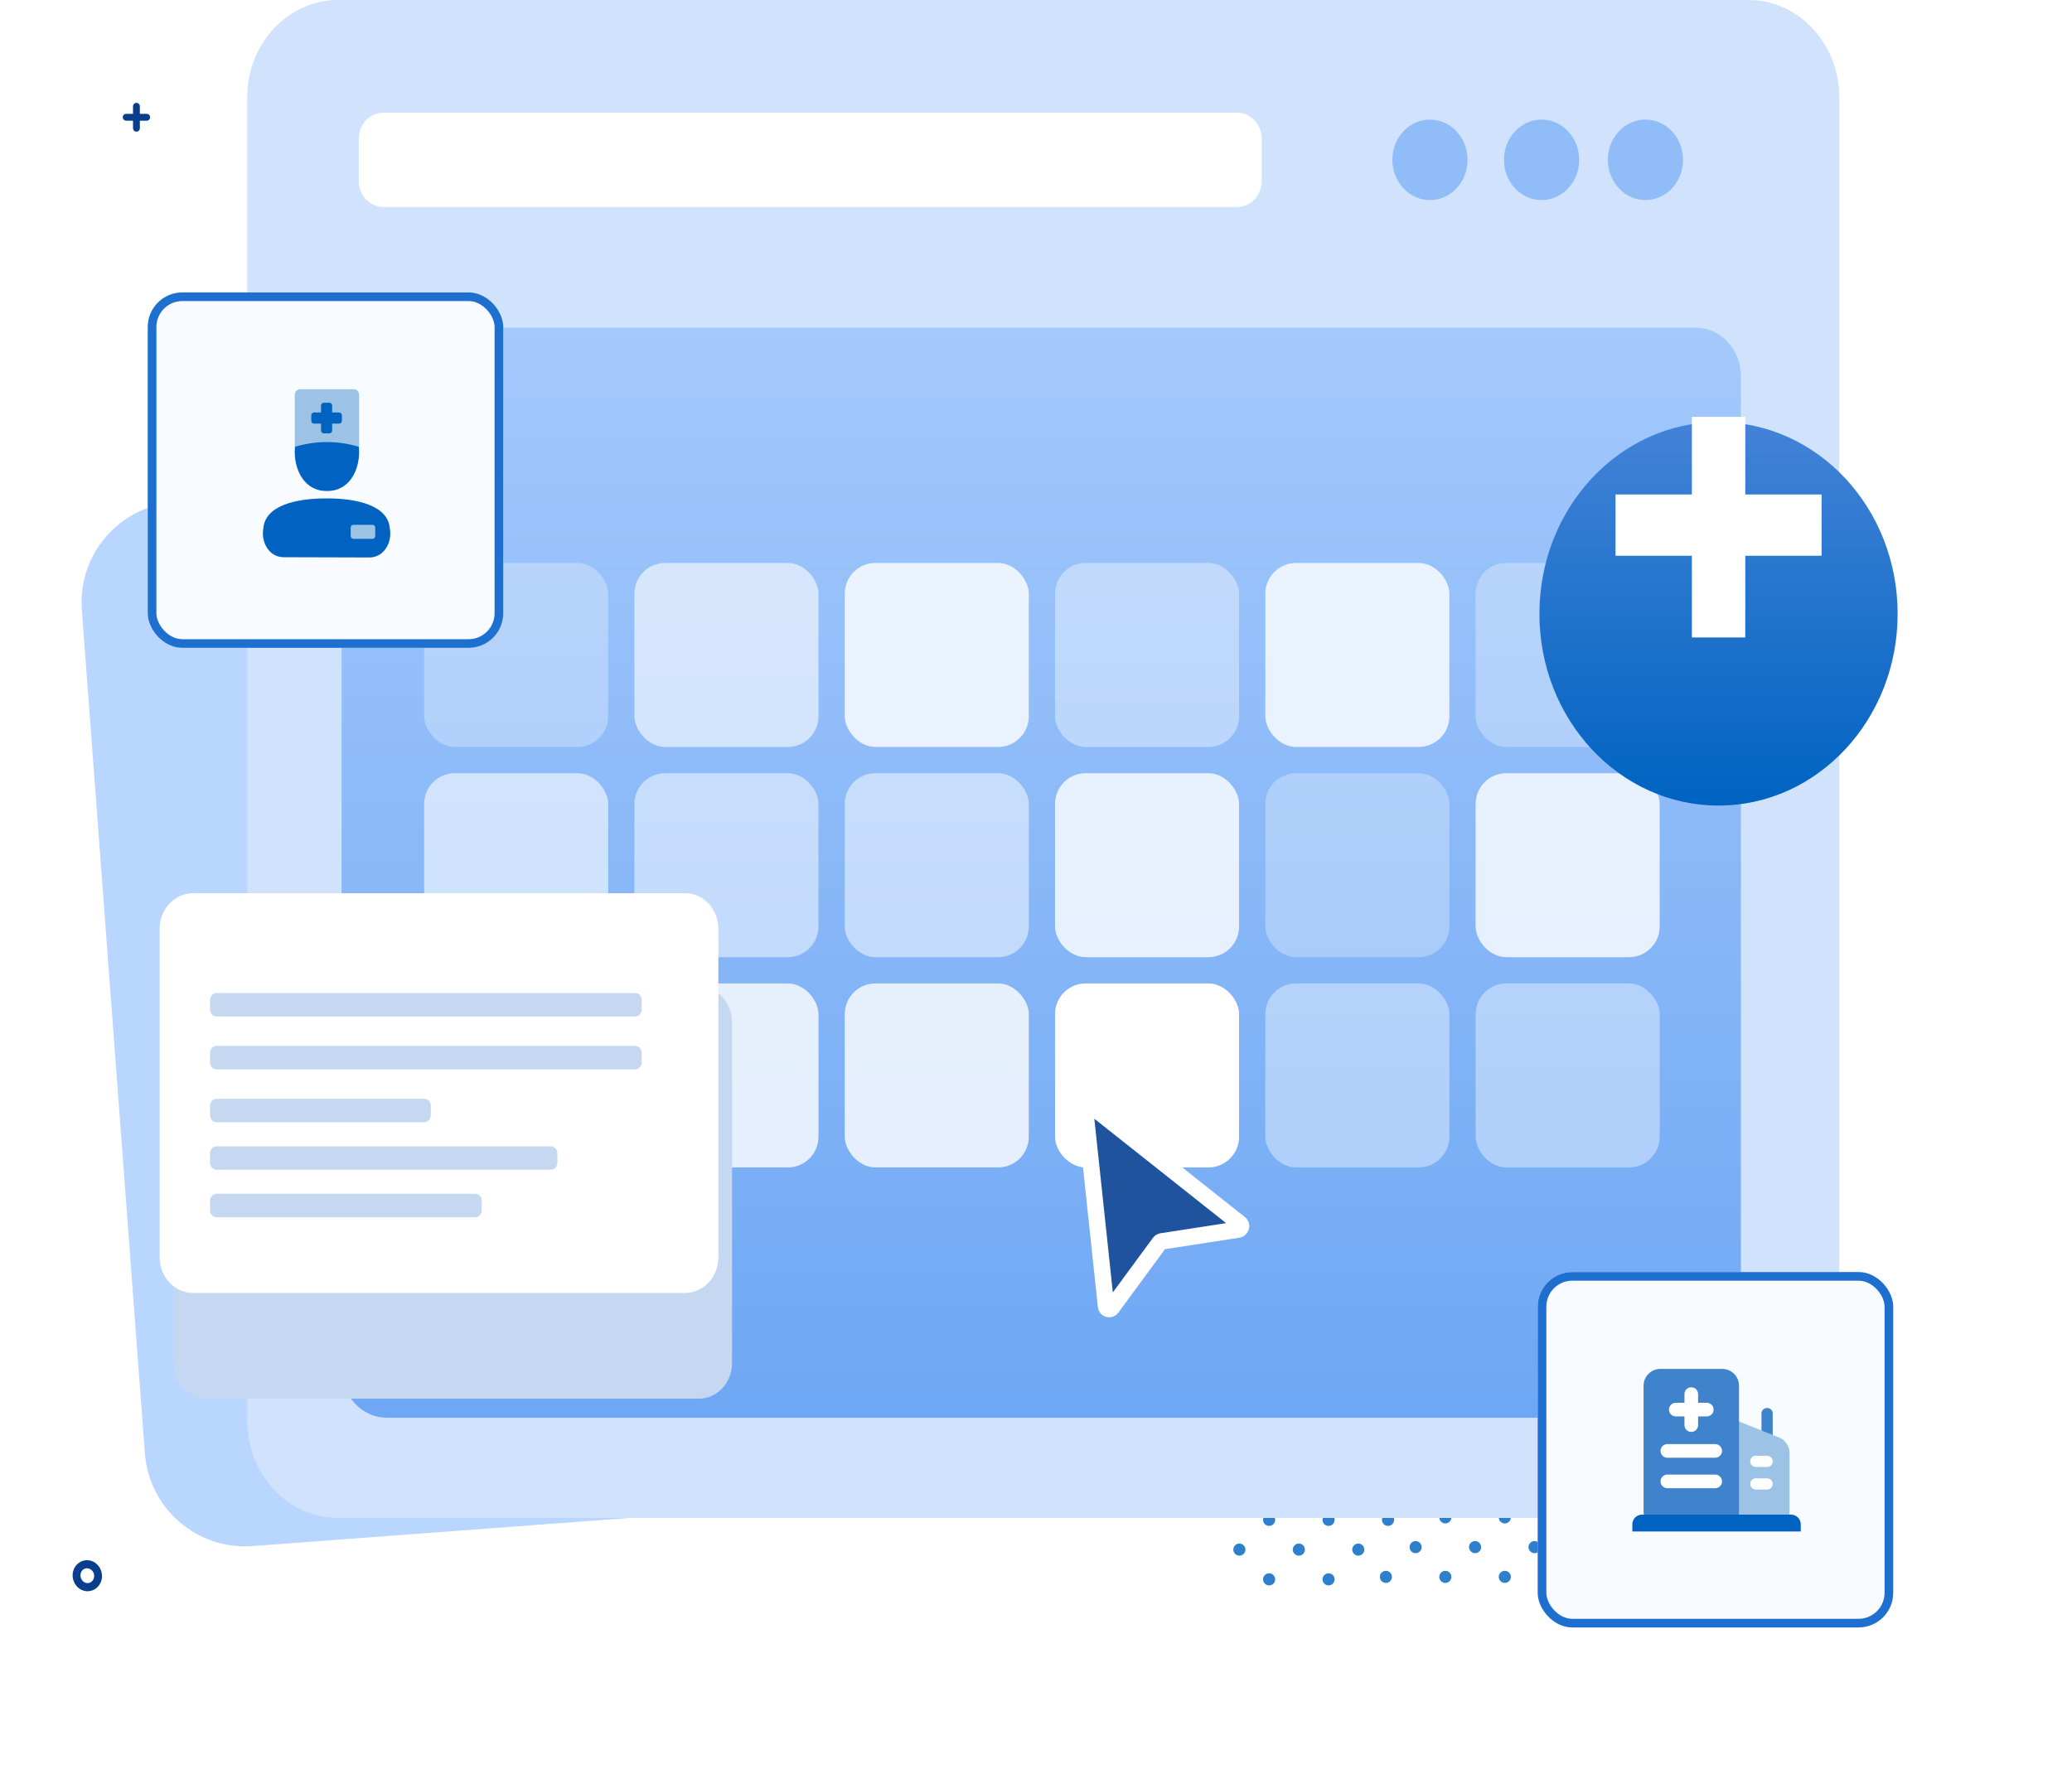<svg width="480" height="410" viewBox="0 0 480 410" fill="none" xmlns="http://www.w3.org/2000/svg">
<path d="M18.959 141.328C18 128.498 27.623 117.32 40.453 116.362L288.91 97.793C301.739 96.834 312.917 106.457 313.876 119.287L328.483 314.729C329.442 327.559 319.818 338.736 306.989 339.695L58.532 358.264C45.702 359.223 34.524 349.6 33.565 336.77L18.959 141.328Z" fill="#B8D6FF"/>
<path d="M354.329 330.113C354.876 329.565 355.764 329.565 356.312 330.113C356.859 330.661 356.859 331.55 356.312 332.098C355.764 332.646 354.876 332.646 354.329 332.098C353.781 331.55 353.781 330.661 354.329 330.113Z" fill="#2E80CD"/>
<path d="M381.875 330.113C382.423 329.565 383.311 329.565 383.858 330.113C384.406 330.661 384.406 331.55 383.858 332.098C383.311 332.646 382.423 332.646 381.875 332.098C381.328 331.55 381.328 330.661 381.875 330.113Z" fill="#2E80CD"/>
<path d="M368.102 330.113C368.649 329.565 369.537 329.565 370.085 330.113C370.633 330.661 370.632 331.55 370.085 332.098C369.537 332.646 368.65 332.646 368.102 332.098C367.554 331.55 367.554 330.661 368.102 330.113Z" fill="#2E80CD"/>
<path d="M361.215 337.006C361.763 336.458 362.651 336.458 363.198 337.006C363.746 337.554 363.746 338.443 363.198 338.991C362.651 339.539 361.763 339.539 361.215 338.991C360.668 338.442 360.668 337.554 361.215 337.006Z" fill="#2E80CD"/>
<path d="M388.762 337.006C389.31 336.458 390.197 336.458 390.745 337.006C391.293 337.554 391.293 338.443 390.745 338.991C390.198 339.539 389.31 339.539 388.762 338.991C388.214 338.442 388.215 337.554 388.762 337.006Z" fill="#2E80CD"/>
<path d="M374.989 337.006C375.536 336.458 376.424 336.458 376.972 337.006C377.519 337.554 377.519 338.443 376.972 338.991C376.424 339.539 375.536 339.539 374.989 338.991C374.441 338.443 374.441 337.554 374.989 337.006Z" fill="#2E80CD"/>
<path d="M347.442 337.006C347.989 336.458 348.877 336.458 349.425 337.006C349.973 337.554 349.972 338.443 349.425 338.991C348.877 339.539 347.99 339.539 347.442 338.991C346.894 338.443 346.894 337.554 347.442 337.006Z" fill="#2E80CD"/>
<path d="M340.725 343.729C341.273 343.181 342.16 343.181 342.708 343.729C343.256 344.277 343.256 345.165 342.708 345.713C342.161 346.261 341.273 346.262 340.725 345.713C340.177 345.165 340.178 344.277 340.725 343.729Z" fill="#2E80CD"/>
<path d="M368.102 343.898C368.65 343.35 369.537 343.351 370.085 343.899C370.633 344.447 370.633 345.335 370.085 345.883C369.538 346.431 368.65 346.431 368.102 345.883C367.554 345.335 367.555 344.446 368.102 343.898Z" fill="#2E80CD"/>
<path d="M381.875 343.899C382.423 343.351 383.311 343.35 383.858 343.899C384.406 344.447 384.406 345.335 383.858 345.883C383.311 346.431 382.423 346.431 381.875 345.883C381.328 345.335 381.328 344.447 381.875 343.899Z" fill="#2E80CD"/>
<path d="M354.329 343.899C354.876 343.351 355.764 343.35 356.312 343.899C356.859 344.447 356.859 345.335 356.312 345.883C355.764 346.431 354.876 346.431 354.329 345.883C353.781 345.335 353.781 344.447 354.329 343.899Z" fill="#2E80CD"/>
<path d="M347.612 350.621C348.159 350.073 349.047 350.073 349.595 350.621C350.142 351.169 350.142 352.058 349.595 352.606C349.047 353.154 348.159 353.154 347.612 352.606C347.064 352.058 347.064 351.169 347.612 350.621Z" fill="#2E80CD"/>
<path d="M333.838 350.621C334.386 350.073 335.274 350.073 335.821 350.621C336.369 351.17 336.369 352.058 335.821 352.606C335.274 353.154 334.386 353.154 333.838 352.606C333.291 352.058 333.291 351.169 333.838 350.621Z" fill="#2E80CD"/>
<path d="M374.989 350.791C375.536 350.243 376.424 350.243 376.972 350.791C377.519 351.339 377.519 352.228 376.972 352.776C376.424 353.324 375.536 353.324 374.989 352.776C374.441 352.228 374.441 351.339 374.989 350.791Z" fill="#2E80CD"/>
<path d="M388.762 350.791C389.309 350.243 390.197 350.243 390.745 350.791C391.293 351.339 391.292 352.228 390.745 352.776C390.197 353.324 389.31 353.324 388.762 352.776C388.214 352.228 388.214 351.339 388.762 350.791Z" fill="#2E80CD"/>
<path d="M361.215 350.791C361.763 350.243 362.651 350.243 363.198 350.791C363.746 351.339 363.746 352.228 363.198 352.776C362.651 353.324 361.763 353.324 361.215 352.776C360.668 352.228 360.668 351.339 361.215 350.791Z" fill="#2E80CD"/>
<path d="M354.498 357.514C355.046 356.966 355.934 356.966 356.481 357.514C357.029 358.062 357.029 358.951 356.481 359.499C355.934 360.047 355.046 360.047 354.498 359.499C353.951 358.951 353.951 358.062 354.498 357.514Z" fill="#2E80CD"/>
<path d="M326.952 357.514C327.499 356.966 328.387 356.966 328.935 357.514C329.482 358.062 329.482 358.951 328.935 359.499C328.387 360.047 327.499 360.047 326.952 359.499C326.404 358.951 326.404 358.062 326.952 357.514Z" fill="#2E80CD"/>
<path d="M340.725 357.514C341.272 356.966 342.16 356.966 342.708 357.514C343.256 358.062 343.255 358.951 342.708 359.499C342.16 360.047 341.273 360.047 340.725 359.499C340.177 358.951 340.177 358.062 340.725 357.514Z" fill="#2E80CD"/>
<path d="M381.875 357.684C382.423 357.136 383.311 357.136 383.858 357.684C384.406 358.232 384.406 359.121 383.858 359.669C383.311 360.217 382.423 360.217 381.875 359.669C381.328 359.12 381.328 358.232 381.875 357.684Z" fill="#2E80CD"/>
<path d="M368.102 357.684C368.649 357.136 369.537 357.136 370.085 357.684C370.633 358.232 370.632 359.121 370.085 359.669C369.537 360.217 368.65 360.217 368.102 359.669C367.554 359.121 367.554 358.232 368.102 357.684Z" fill="#2E80CD"/>
<path d="M361.385 364.407C361.933 363.859 362.82 363.859 363.368 364.407C363.916 364.955 363.916 365.843 363.368 366.391C362.821 366.939 361.933 366.94 361.385 366.391C360.837 365.843 360.838 364.955 361.385 364.407Z" fill="#2E80CD"/>
<path d="M333.838 364.407C334.386 363.859 335.274 363.859 335.821 364.407C336.369 364.955 336.369 365.843 335.821 366.391C335.274 366.939 334.386 366.94 333.838 366.391C333.291 365.843 333.291 364.955 333.838 364.407Z" fill="#2E80CD"/>
<path d="M347.612 364.407C348.159 363.859 349.047 363.859 349.595 364.407C350.142 364.955 350.142 365.844 349.595 366.392C349.047 366.94 348.159 366.94 347.612 366.391C347.064 365.843 347.064 364.955 347.612 364.407Z" fill="#2E80CD"/>
<path d="M320.065 364.407C320.612 363.859 321.5 363.859 322.048 364.407C322.596 364.955 322.595 365.844 322.048 366.392C321.5 366.94 320.613 366.939 320.065 366.391C319.518 365.843 319.517 364.955 320.065 364.407Z" fill="#2E80CD"/>
<path d="M374.989 364.577C375.536 364.029 376.424 364.028 376.972 364.577C377.519 365.125 377.519 366.013 376.972 366.561C376.424 367.109 375.536 367.109 374.989 366.561C374.441 366.013 374.441 365.125 374.989 364.577Z" fill="#2E80CD"/>
<path d="M299.494 330.113C300.042 329.565 300.929 329.565 301.477 330.113C302.025 330.661 302.025 331.55 301.477 332.098C300.93 332.646 300.042 332.646 299.494 332.098C298.946 331.55 298.947 330.661 299.494 330.113Z" fill="#2E80CD"/>
<path d="M285.721 330.113C286.268 329.565 287.156 329.565 287.704 330.113C288.251 330.661 288.251 331.55 287.704 332.098C287.156 332.646 286.268 332.646 285.721 332.098C285.173 331.55 285.173 330.661 285.721 330.113Z" fill="#2E80CD"/>
<path d="M327.445 330.518C327.992 329.97 328.88 329.97 329.428 330.518C329.975 331.066 329.975 331.954 329.428 332.502C328.88 333.05 327.992 333.051 327.445 332.502C326.897 331.954 326.897 331.066 327.445 330.518Z" fill="#2E80CD"/>
<path d="M313.671 330.518C314.219 329.97 315.107 329.969 315.654 330.518C316.202 331.066 316.202 331.955 315.654 332.503C315.107 333.051 314.219 333.05 313.671 332.502C313.124 331.954 313.124 331.066 313.671 330.518Z" fill="#2E80CD"/>
<path d="M341.218 330.518C341.765 329.97 342.653 329.969 343.201 330.518C343.749 331.066 343.749 331.955 343.201 332.503C342.653 333.051 341.766 333.05 341.218 332.502C340.671 331.954 340.67 331.066 341.218 330.518Z" fill="#2E80CD"/>
<path d="M292.607 337.006C293.155 336.458 294.043 336.458 294.59 337.006C295.138 337.554 295.138 338.443 294.59 338.991C294.043 339.539 293.155 339.539 292.607 338.991C292.06 338.443 292.06 337.554 292.607 337.006Z" fill="#2E80CD"/>
<path d="M334.331 337.41C334.879 336.862 335.767 336.862 336.314 337.41C336.862 337.958 336.862 338.847 336.314 339.395C335.767 339.943 334.879 339.943 334.331 339.395C333.784 338.847 333.784 337.958 334.331 337.41Z" fill="#2E80CD"/>
<path d="M306.785 337.41C307.332 336.862 308.22 336.862 308.768 337.41C309.315 337.958 309.315 338.847 308.768 339.395C308.22 339.943 307.332 339.943 306.785 339.395C306.237 338.847 306.237 337.958 306.785 337.41Z" fill="#2E80CD"/>
<path d="M320.558 337.41C321.105 336.862 321.993 336.862 322.541 337.41C323.089 337.959 323.089 338.847 322.541 339.395C321.993 339.943 321.106 339.943 320.558 339.395C320.011 338.847 320.01 337.958 320.558 337.41Z" fill="#2E80CD"/>
<path d="M285.721 343.899C286.268 343.351 287.156 343.351 287.704 343.899C288.251 344.447 288.251 345.335 287.704 345.883C287.156 346.431 286.268 346.432 285.721 345.883C285.173 345.335 285.173 344.446 285.721 343.899Z" fill="#2E80CD"/>
<path d="M313.671 344.303C314.219 343.755 315.107 343.755 315.654 344.303C316.202 344.851 316.202 345.74 315.655 346.288C315.107 346.836 314.219 346.836 313.671 346.288C313.124 345.74 313.124 344.851 313.671 344.303Z" fill="#2E80CD"/>
<path d="M327.445 344.303C327.992 343.755 328.88 343.755 329.428 344.303C329.975 344.851 329.975 345.74 329.428 346.288C328.88 346.836 327.992 346.836 327.445 346.288C326.897 345.74 326.897 344.851 327.445 344.303Z" fill="#2E80CD"/>
<path d="M299.898 344.303C300.446 343.755 301.333 343.755 301.881 344.303C302.429 344.851 302.429 345.74 301.881 346.288C301.333 346.836 300.446 346.836 299.898 346.288C299.351 345.74 299.35 344.851 299.898 344.303Z" fill="#2E80CD"/>
<path d="M293.011 351.196C293.559 350.648 294.447 350.648 294.994 351.196C295.542 351.744 295.542 352.632 294.995 353.18C294.447 353.728 293.559 353.729 293.011 353.18C292.464 352.632 292.464 351.744 293.011 351.196Z" fill="#2E80CD"/>
<path d="M320.558 351.196C321.106 350.648 321.994 350.648 322.541 351.196C323.089 351.744 323.089 352.632 322.541 353.18C321.994 353.728 321.106 353.729 320.558 353.18C320.01 352.632 320.011 351.744 320.558 351.196Z" fill="#2E80CD"/>
<path d="M306.785 351.196C307.332 350.648 308.22 350.647 308.768 351.196C309.315 351.744 309.315 352.633 308.768 353.181C308.22 353.729 307.332 353.728 306.785 353.18C306.237 352.632 306.237 351.744 306.785 351.196Z" fill="#2E80CD"/>
<path d="M299.898 358.088C300.446 357.54 301.334 357.54 301.881 358.088C302.429 358.636 302.429 359.525 301.881 360.073C301.334 360.621 300.446 360.621 299.898 360.073C299.35 359.525 299.351 358.636 299.898 358.088Z" fill="#2E80CD"/>
<path d="M286.125 358.088C286.672 357.541 287.56 357.54 288.108 358.088C288.655 358.637 288.655 359.525 288.108 360.073C287.56 360.621 286.672 360.621 286.125 360.073C285.577 359.525 285.577 358.636 286.125 358.088Z" fill="#2E80CD"/>
<path d="M313.671 358.088C314.219 357.541 315.107 357.54 315.654 358.088C316.202 358.637 316.202 359.525 315.654 360.073C315.107 360.621 314.219 360.621 313.671 360.073C313.124 359.525 313.124 358.636 313.671 358.088Z" fill="#2E80CD"/>
<path d="M306.785 364.981C307.332 364.433 308.22 364.433 308.768 364.981C309.315 365.529 309.315 366.418 308.768 366.966C308.22 367.514 307.332 367.514 306.785 366.966C306.237 366.418 306.237 365.529 306.785 364.981Z" fill="#2E80CD"/>
<path d="M293.011 364.981C293.559 364.433 294.447 364.433 294.994 364.981C295.542 365.529 295.542 366.418 294.994 366.966C294.447 367.514 293.559 367.514 293.011 366.966C292.464 366.418 292.464 365.529 293.011 364.981Z" fill="#2E80CD"/>
<path d="M389.191 282.026C389.739 281.478 390.627 281.478 391.174 282.026C391.722 282.575 391.722 283.463 391.174 284.011C390.627 284.559 389.739 284.559 389.191 284.011C388.644 283.463 388.644 282.574 389.191 282.026Z" fill="#2E80CD"/>
<path d="M382.305 288.919C382.852 288.371 383.74 288.371 384.288 288.919C384.835 289.467 384.835 290.356 384.288 290.904C383.74 291.452 382.852 291.452 382.305 290.904C381.757 290.356 381.757 289.467 382.305 288.919Z" fill="#2E80CD"/>
<path d="M375.418 295.812C375.966 295.264 376.854 295.264 377.401 295.812C377.949 296.36 377.949 297.249 377.401 297.797C376.854 298.344 375.966 298.345 375.418 297.797C374.87 297.248 374.871 296.36 375.418 295.812Z" fill="#2E80CD"/>
<path d="M389.191 295.812C389.739 295.264 390.627 295.264 391.174 295.812C391.722 296.36 391.722 297.249 391.174 297.797C390.627 298.345 389.739 298.345 389.191 297.797C388.644 297.249 388.644 296.36 389.191 295.812Z" fill="#2E80CD"/>
<path d="M382.305 302.704C382.852 302.156 383.74 302.156 384.288 302.705C384.835 303.253 384.835 304.141 384.288 304.689C383.74 305.237 382.852 305.237 382.305 304.689C381.757 304.141 381.757 303.252 382.305 302.704Z" fill="#2E80CD"/>
<path d="M368.531 302.705C369.079 302.157 369.967 302.156 370.514 302.705C371.062 303.253 371.062 304.141 370.514 304.689C369.967 305.237 369.079 305.237 368.531 304.689C367.984 304.141 367.984 303.253 368.531 302.705Z" fill="#2E80CD"/>
<path d="M389.191 309.597C389.739 309.049 390.627 309.049 391.174 309.597C391.722 310.145 391.722 311.034 391.174 311.582C390.627 312.13 389.739 312.13 389.191 311.582C388.644 311.034 388.644 310.145 389.191 309.597Z" fill="#2E80CD"/>
<path d="M361.645 309.597C362.192 309.049 363.08 309.049 363.628 309.597C364.175 310.145 364.175 311.034 363.628 311.582C363.08 312.13 362.192 312.13 361.645 311.582C361.097 311.034 361.097 310.145 361.645 309.597Z" fill="#2E80CD"/>
<path d="M375.418 309.597C375.965 309.049 376.853 309.049 377.401 309.597C377.949 310.145 377.949 311.034 377.401 311.582C376.853 312.13 375.966 312.13 375.418 311.582C374.871 311.034 374.87 310.145 375.418 309.597Z" fill="#2E80CD"/>
<path d="M368.531 316.49C369.079 315.942 369.967 315.942 370.514 316.49C371.062 317.038 371.062 317.927 370.514 318.475C369.967 319.023 369.079 319.023 368.531 318.475C367.984 317.926 367.984 317.038 368.531 316.49Z" fill="#2E80CD"/>
<path d="M382.305 316.49C382.852 315.942 383.74 315.942 384.288 316.49C384.835 317.038 384.835 317.927 384.288 318.475C383.74 319.023 382.852 319.023 382.305 318.475C381.757 317.927 381.757 317.038 382.305 316.49Z" fill="#2E80CD"/>
<path d="M354.758 316.49C355.305 315.942 356.193 315.942 356.741 316.49C357.289 317.038 357.289 317.927 356.741 318.475C356.193 319.023 355.306 319.023 354.758 318.475C354.211 317.927 354.21 317.038 354.758 316.49Z" fill="#2E80CD"/>
<path d="M375.418 323.382C375.966 322.834 376.854 322.835 377.401 323.383C377.949 323.931 377.949 324.819 377.401 325.367C376.854 325.915 375.966 325.915 375.418 325.367C374.87 324.819 374.871 323.93 375.418 323.382Z" fill="#2E80CD"/>
<path d="M347.871 323.382C348.419 322.834 349.307 322.835 349.854 323.383C350.402 323.931 350.402 324.819 349.854 325.367C349.307 325.915 348.419 325.916 347.871 325.367C347.324 324.819 347.324 323.93 347.871 323.382Z" fill="#2E80CD"/>
<path d="M389.191 323.383C389.739 322.835 390.627 322.834 391.174 323.383C391.722 323.931 391.722 324.819 391.174 325.367C390.627 325.915 389.739 325.915 389.191 325.367C388.644 324.819 388.644 323.931 389.191 323.383Z" fill="#2E80CD"/>
<path d="M361.645 323.383C362.192 322.835 363.08 322.834 363.628 323.383C364.175 323.931 364.175 324.819 363.628 325.367C363.08 325.915 362.192 325.915 361.645 325.367C361.097 324.819 361.097 323.931 361.645 323.383Z" fill="#2E80CD"/>
<path d="M292.867 268.411C293.415 267.863 294.303 267.863 294.85 268.411C295.398 268.959 295.398 269.848 294.85 270.396C294.303 270.944 293.415 270.944 292.867 270.396C292.319 269.848 292.32 268.959 292.867 268.411Z" fill="#2E80CD"/>
<path d="M320.414 268.411C320.961 267.863 321.849 267.863 322.397 268.411C322.944 268.959 322.944 269.848 322.397 270.396C321.849 270.944 320.961 270.944 320.414 270.396C319.866 269.848 319.866 268.959 320.414 268.411Z" fill="#2E80CD"/>
<path d="M347.96 268.411C348.508 267.863 349.396 267.863 349.943 268.411C350.491 268.959 350.491 269.848 349.943 270.396C349.396 270.944 348.508 270.944 347.96 270.396C347.413 269.848 347.413 268.959 347.96 268.411Z" fill="#2E80CD"/>
<path d="M306.64 268.411C307.188 267.863 308.076 267.863 308.623 268.411C309.171 268.959 309.171 269.848 308.623 270.396C308.076 270.944 307.188 270.944 306.64 270.396C306.093 269.848 306.093 268.959 306.64 268.411Z" fill="#2E80CD"/>
<path d="M334.187 268.411C334.734 267.863 335.622 267.863 336.17 268.411C336.718 268.959 336.717 269.848 336.17 270.396C335.622 270.944 334.735 270.944 334.187 270.396C333.64 269.848 333.639 268.959 334.187 268.411Z" fill="#2E80CD"/>
<path d="M375.911 268.815C376.459 268.267 377.347 268.267 377.894 268.815C378.442 269.364 378.442 270.252 377.894 270.8C377.347 271.348 376.459 271.348 375.911 270.8C375.363 270.252 375.364 269.363 375.911 268.815Z" fill="#2E80CD"/>
<path d="M362.138 268.816C362.685 268.268 363.573 268.267 364.121 268.816C364.669 269.364 364.668 270.252 364.121 270.8C363.573 271.348 362.685 271.348 362.138 270.8C361.59 270.252 361.59 269.364 362.138 268.816Z" fill="#2E80CD"/>
<path d="M389.684 268.816C390.232 268.268 391.12 268.267 391.667 268.816C392.215 269.364 392.215 270.252 391.667 270.8C391.12 271.348 390.232 271.348 389.684 270.8C389.137 270.252 389.137 269.364 389.684 268.816Z" fill="#2E80CD"/>
<path d="M299.754 275.304C300.301 274.756 301.189 274.756 301.737 275.304C302.284 275.852 302.284 276.74 301.737 277.288C301.189 277.836 300.301 277.837 299.754 277.288C299.206 276.74 299.206 275.852 299.754 275.304Z" fill="#2E80CD"/>
<path d="M327.3 275.304C327.848 274.756 328.736 274.756 329.283 275.304C329.831 275.852 329.831 276.74 329.283 277.288C328.736 277.836 327.848 277.837 327.3 277.288C326.753 276.74 326.753 275.852 327.3 275.304Z" fill="#2E80CD"/>
<path d="M313.527 275.304C314.074 274.756 314.962 274.756 315.51 275.304C316.058 275.852 316.058 276.741 315.51 277.289C314.962 277.837 314.075 277.837 313.527 277.288C312.979 276.74 312.979 275.852 313.527 275.304Z" fill="#2E80CD"/>
<path d="M341.074 275.304C341.621 274.756 342.509 274.756 343.057 275.304C343.604 275.852 343.604 276.741 343.057 277.289C342.509 277.837 341.621 277.836 341.074 277.288C340.526 276.74 340.526 275.852 341.074 275.304Z" fill="#2E80CD"/>
<path d="M285.98 275.304C286.528 274.756 287.416 274.756 287.963 275.304C288.511 275.852 288.511 276.741 287.963 277.289C287.416 277.837 286.528 277.837 285.98 277.288C285.433 276.74 285.433 275.852 285.98 275.304Z" fill="#2E80CD"/>
<path d="M382.798 275.708C383.345 275.16 384.233 275.16 384.781 275.708C385.328 276.256 385.328 277.145 384.781 277.693C384.233 278.241 383.345 278.241 382.798 277.693C382.25 277.145 382.25 276.256 382.798 275.708Z" fill="#2E80CD"/>
<path d="M355.251 275.708C355.799 275.16 356.687 275.16 357.234 275.708C357.782 276.256 357.782 277.145 357.234 277.693C356.687 278.241 355.799 278.241 355.251 277.693C354.703 277.145 354.704 276.256 355.251 275.708Z" fill="#2E80CD"/>
<path d="M369.024 275.708C369.572 275.16 370.46 275.16 371.007 275.708C371.555 276.256 371.555 277.145 371.007 277.693C370.46 278.241 369.572 278.241 369.024 277.693C368.477 277.145 368.477 276.256 369.024 275.708Z" fill="#2E80CD"/>
<path d="M306.64 282.196C307.188 281.648 308.076 281.648 308.623 282.196C309.171 282.744 309.171 283.633 308.623 284.181C308.076 284.729 307.188 284.729 306.64 284.181C306.093 283.633 306.093 282.744 306.64 282.196Z" fill="#2E80CD"/>
<path d="M334.187 282.196C334.735 281.648 335.623 281.648 336.17 282.196C336.718 282.744 336.718 283.633 336.17 284.181C335.623 284.729 334.735 284.729 334.187 284.181C333.639 283.633 333.64 282.744 334.187 282.196Z" fill="#2E80CD"/>
<path d="M320.414 282.196C320.961 281.648 321.849 281.648 322.397 282.196C322.944 282.745 322.944 283.633 322.397 284.181C321.849 284.729 320.961 284.729 320.414 284.181C319.866 283.633 319.866 282.744 320.414 282.196Z" fill="#2E80CD"/>
<path d="M292.867 282.196C293.414 281.649 294.302 281.648 294.85 282.196C295.398 282.745 295.398 283.633 294.85 284.181C294.302 284.729 293.415 284.729 292.867 284.181C292.32 283.633 292.319 282.744 292.867 282.196Z" fill="#2E80CD"/>
<path d="M362.138 282.601C362.685 282.053 363.573 282.053 364.121 282.601C364.668 283.149 364.668 284.038 364.121 284.586C363.573 285.134 362.685 285.134 362.138 284.586C361.59 284.037 361.59 283.149 362.138 282.601Z" fill="#2E80CD"/>
<path d="M375.911 282.601C376.459 282.053 377.346 282.053 377.894 282.601C378.442 283.149 378.442 284.038 377.894 284.586C377.347 285.134 376.459 285.134 375.911 284.586C375.364 284.038 375.364 283.149 375.911 282.601Z" fill="#2E80CD"/>
<path d="M348.364 282.601C348.912 282.053 349.8 282.053 350.347 282.601C350.895 283.149 350.895 284.038 350.347 284.586C349.8 285.134 348.912 285.134 348.364 284.586C347.817 284.038 347.817 283.149 348.364 282.601Z" fill="#2E80CD"/>
<path d="M286.15 288.919C286.698 288.371 287.586 288.371 288.133 288.919C288.681 289.467 288.681 290.356 288.133 290.904C287.586 291.452 286.698 291.452 286.15 290.904C285.602 290.356 285.603 289.467 286.15 288.919Z" fill="#2E80CD"/>
<path d="M313.527 289.089C314.075 288.541 314.963 288.541 315.51 289.089C316.058 289.637 316.058 290.526 315.51 291.074C314.963 291.622 314.075 291.622 313.527 291.074C312.979 290.526 312.98 289.637 313.527 289.089Z" fill="#2E80CD"/>
<path d="M327.3 289.089C327.848 288.541 328.736 288.541 329.283 289.089C329.831 289.637 329.831 290.526 329.283 291.074C328.736 291.622 327.848 291.622 327.3 291.074C326.753 290.526 326.753 289.637 327.3 289.089Z" fill="#2E80CD"/>
<path d="M299.754 289.089C300.301 288.541 301.189 288.541 301.737 289.089C302.284 289.637 302.284 290.526 301.737 291.074C301.189 291.622 300.301 291.622 299.754 291.074C299.206 290.526 299.206 289.637 299.754 289.089Z" fill="#2E80CD"/>
<path d="M341.478 289.493C342.025 288.945 342.913 288.945 343.461 289.494C344.008 290.042 344.008 290.93 343.461 291.478C342.913 292.026 342.026 292.026 341.478 291.478C340.93 290.93 340.93 290.041 341.478 289.493Z" fill="#2E80CD"/>
<path d="M369.025 289.493C369.572 288.945 370.46 288.945 371.007 289.494C371.555 290.042 371.555 290.93 371.008 291.478C370.46 292.026 369.572 292.026 369.024 291.478C368.477 290.93 368.477 290.041 369.025 289.493Z" fill="#2E80CD"/>
<path d="M355.251 289.494C355.799 288.946 356.686 288.945 357.234 289.494C357.782 290.042 357.782 290.93 357.234 291.478C356.687 292.026 355.799 292.026 355.251 291.478C354.704 290.93 354.704 290.042 355.251 289.494Z" fill="#2E80CD"/>
<path d="M293.037 295.812C293.584 295.264 294.472 295.264 295.02 295.812C295.567 296.36 295.567 297.249 295.02 297.797C294.472 298.345 293.584 298.345 293.037 297.797C292.489 297.248 292.489 296.36 293.037 295.812Z" fill="#2E80CD"/>
<path d="M320.414 295.982C320.961 295.434 321.849 295.434 322.397 295.982C322.944 296.53 322.944 297.418 322.397 297.966C321.849 298.514 320.961 298.515 320.414 297.967C319.866 297.418 319.866 296.53 320.414 295.982Z" fill="#2E80CD"/>
<path d="M306.64 295.982C307.188 295.434 308.076 295.434 308.623 295.982C309.171 296.53 309.171 297.419 308.623 297.967C308.076 298.515 307.188 298.515 306.64 297.967C306.093 297.418 306.093 296.53 306.64 295.982Z" fill="#2E80CD"/>
<path d="M348.365 296.386C348.912 295.838 349.8 295.838 350.347 296.386C350.895 296.934 350.895 297.823 350.348 298.371C349.8 298.919 348.912 298.919 348.364 298.371C347.817 297.823 347.817 296.934 348.365 296.386Z" fill="#2E80CD"/>
<path d="M334.591 296.386C335.139 295.838 336.026 295.838 336.574 296.386C337.122 296.934 337.122 297.823 336.574 298.371C336.027 298.919 335.139 298.919 334.591 298.371C334.044 297.823 334.044 296.934 334.591 296.386Z" fill="#2E80CD"/>
<path d="M362.138 296.386C362.685 295.838 363.573 295.838 364.121 296.386C364.669 296.934 364.668 297.823 364.121 298.371C363.573 298.919 362.685 298.919 362.138 298.371C361.59 297.823 361.59 296.934 362.138 296.386Z" fill="#2E80CD"/>
<path d="M299.923 302.705C300.471 302.157 301.359 302.157 301.906 302.705C302.454 303.253 302.454 304.141 301.906 304.689C301.359 305.237 300.471 305.238 299.923 304.689C299.376 304.141 299.376 303.252 299.923 302.705Z" fill="#2E80CD"/>
<path d="M286.15 302.705C286.698 302.157 287.585 302.156 288.133 302.705C288.681 303.253 288.681 304.141 288.133 304.689C287.586 305.237 286.698 305.237 286.15 304.689C285.603 304.141 285.602 303.253 286.15 302.705Z" fill="#2E80CD"/>
<path d="M313.527 302.874C314.074 302.327 314.962 302.326 315.51 302.874C316.058 303.423 316.058 304.311 315.51 304.859C314.962 305.407 314.075 305.407 313.527 304.859C312.98 304.311 312.979 303.423 313.527 302.874Z" fill="#2E80CD"/>
<path d="M355.251 303.279C355.799 302.731 356.687 302.731 357.234 303.279C357.782 303.827 357.782 304.716 357.234 305.264C356.687 305.812 355.799 305.812 355.251 305.264C354.703 304.715 354.704 303.827 355.251 303.279Z" fill="#2E80CD"/>
<path d="M327.705 303.279C328.252 302.731 329.14 302.731 329.687 303.279C330.235 303.827 330.235 304.716 329.688 305.264C329.14 305.812 328.252 305.812 327.704 305.264C327.157 304.715 327.157 303.827 327.705 303.279Z" fill="#2E80CD"/>
<path d="M341.478 303.279C342.025 302.731 342.913 302.731 343.461 303.279C344.009 303.827 344.008 304.716 343.461 305.264C342.913 305.812 342.025 305.812 341.478 305.264C340.93 304.716 340.93 303.827 341.478 303.279Z" fill="#2E80CD"/>
<path d="M306.81 309.597C307.358 309.049 308.246 309.049 308.793 309.597C309.341 310.145 309.341 311.034 308.793 311.582C308.246 312.13 307.358 312.13 306.81 311.582C306.262 311.034 306.263 310.145 306.81 309.597Z" fill="#2E80CD"/>
<path d="M293.037 309.597C293.584 309.049 294.472 309.049 295.02 309.597C295.567 310.145 295.567 311.034 295.02 311.582C294.472 312.13 293.584 312.13 293.037 311.582C292.489 311.034 292.489 310.145 293.037 309.597Z" fill="#2E80CD"/>
<path d="M334.591 310.171C335.139 309.623 336.027 309.624 336.574 310.172C337.122 310.72 337.122 311.608 336.574 312.156C336.027 312.704 335.139 312.705 334.591 312.156C334.043 311.608 334.044 310.719 334.591 310.171Z" fill="#2E80CD"/>
<path d="M348.364 310.172C348.912 309.624 349.8 309.623 350.347 310.172C350.895 310.72 350.895 311.608 350.347 312.156C349.8 312.704 348.912 312.704 348.364 312.156C347.817 311.608 347.817 310.72 348.364 310.172Z" fill="#2E80CD"/>
<path d="M320.818 310.172C321.365 309.624 322.253 309.623 322.801 310.172C323.349 310.72 323.348 311.608 322.801 312.156C322.253 312.704 321.365 312.704 320.818 312.156C320.27 311.608 320.27 310.72 320.818 310.172Z" fill="#2E80CD"/>
<path d="M286.15 316.49C286.698 315.942 287.586 315.942 288.133 316.49C288.681 317.038 288.681 317.927 288.133 318.475C287.586 319.023 286.698 319.023 286.15 318.475C285.602 317.926 285.603 317.038 286.15 316.49Z" fill="#2E80CD"/>
<path d="M299.923 316.49C300.471 315.942 301.359 315.942 301.906 316.49C302.454 317.038 302.454 317.927 301.906 318.475C301.359 319.023 300.471 319.023 299.923 318.475C299.376 317.927 299.376 317.038 299.923 316.49Z" fill="#2E80CD"/>
<path d="M314.101 316.894C314.648 316.346 315.536 316.346 316.084 316.894C316.631 317.442 316.631 318.331 316.084 318.879C315.536 319.427 314.649 319.427 314.101 318.879C313.553 318.331 313.553 317.442 314.101 316.894Z" fill="#2E80CD"/>
<path d="M341.478 317.064C342.025 316.516 342.913 316.516 343.461 317.064C344.008 317.612 344.008 318.501 343.461 319.049C342.913 319.597 342.026 319.597 341.478 319.049C340.93 318.501 340.93 317.612 341.478 317.064Z" fill="#2E80CD"/>
<path d="M327.704 317.064C328.252 316.516 329.14 316.516 329.687 317.064C330.235 317.612 330.235 318.501 329.687 319.049C329.14 319.597 328.252 319.597 327.704 319.049C327.157 318.501 327.157 317.612 327.704 317.064Z" fill="#2E80CD"/>
<path d="M293.037 323.383C293.584 322.835 294.472 322.835 295.02 323.383C295.567 323.931 295.567 324.819 295.02 325.367C294.472 325.915 293.584 325.916 293.037 325.367C292.489 324.819 292.489 323.931 293.037 323.383Z" fill="#2E80CD"/>
<path d="M320.988 323.787C321.535 323.239 322.423 323.239 322.971 323.787C323.518 324.335 323.518 325.224 322.971 325.772C322.423 326.32 321.535 326.32 320.987 325.772C320.44 325.224 320.44 324.335 320.988 323.787Z" fill="#2E80CD"/>
<path d="M307.214 323.787C307.762 323.239 308.649 323.239 309.197 323.787C309.745 324.335 309.745 325.224 309.197 325.772C308.65 326.32 307.762 326.32 307.214 325.772C306.667 325.224 306.667 324.335 307.214 323.787Z" fill="#2E80CD"/>
<path d="M334.591 323.957C335.139 323.409 336.026 323.409 336.574 323.957C337.122 324.505 337.122 325.394 336.574 325.942C336.027 326.49 335.139 326.49 334.591 325.942C334.044 325.394 334.044 324.505 334.591 323.957Z" fill="#2E80CD"/>
<path d="M405.101 351.741H78.264C66.721 351.741 57.277 341.629 57.277 329.269V22.472C57.277 10.113 66.721 0 78.264 0H405.101C416.643 0 426.087 10.113 426.087 22.472V329.269C426.087 341.629 416.643 351.741 405.101 351.741Z" fill="#D1E3FC"/>
<path d="M286.627 47.965H88.776C85.662 47.965 83.113 45.237 83.113 41.902V32.177C83.113 28.842 85.662 26.113 88.776 26.113H286.627C289.741 26.113 292.29 28.842 292.29 32.177V41.902C292.29 45.237 289.741 47.965 286.627 47.965Z" fill="white"/>
<path d="M392.823 328.524H89.613C83.853 328.524 79.141 323.478 79.141 317.311V87.135C79.141 80.968 83.853 75.922 89.613 75.922H392.823C398.583 75.922 403.295 80.968 403.295 87.135V317.311C403.295 323.478 398.583 328.524 392.823 328.524Z" fill="url(#paint0_linear_6135_53515)"/>
<g filter="url(#filter0_d_6135_53515)">
<g opacity="0.3" filter="url(#filter1_d_6135_53515)">
<rect x="98.262" y="126.548" width="42.623" height="42.623" rx="7.104" fill="white"/>
<rect x="98.862" y="127.149" width="41.421" height="41.421" rx="6.503" stroke="white" stroke-opacity="0.2" stroke-width="1.201"/>
</g>
<g opacity="0.6" filter="url(#filter2_d_6135_53515)">
<rect x="146.98" y="126.548" width="42.623" height="42.623" rx="7.104" fill="white"/>
<rect x="147.581" y="127.149" width="41.421" height="41.421" rx="6.503" stroke="white" stroke-opacity="0.2" stroke-width="1.201"/>
</g>
<g opacity="0.8" filter="url(#filter3_d_6135_53515)">
<rect x="195.699" y="126.548" width="42.623" height="42.623" rx="7.104" fill="white"/>
<rect x="196.3" y="127.149" width="41.421" height="41.421" rx="6.503" stroke="white" stroke-opacity="0.2" stroke-width="1.201"/>
</g>
<g opacity="0.4" filter="url(#filter4_d_6135_53515)">
<rect x="244.414" y="126.548" width="42.623" height="42.623" rx="7.104" fill="white"/>
<rect x="245.015" y="127.149" width="41.421" height="41.421" rx="6.503" stroke="white" stroke-opacity="0.2" stroke-width="1.201"/>
</g>
<g opacity="0.8" filter="url(#filter5_d_6135_53515)">
<rect x="293.133" y="126.548" width="42.623" height="42.623" rx="7.104" fill="white"/>
<rect x="293.733" y="127.149" width="41.421" height="41.421" rx="6.503" stroke="white" stroke-opacity="0.2" stroke-width="1.201"/>
</g>
<g opacity="0.3" filter="url(#filter6_d_6135_53515)">
<rect x="341.852" y="126.548" width="42.623" height="42.623" rx="7.104" fill="white"/>
<rect x="342.452" y="127.149" width="41.421" height="41.421" rx="6.503" stroke="white" stroke-opacity="0.2" stroke-width="1.201"/>
</g>
<g opacity="0.6" filter="url(#filter7_d_6135_53515)">
<rect x="98.262" y="175.266" width="42.623" height="42.623" rx="7.104" fill="white"/>
<rect x="98.862" y="175.867" width="41.421" height="41.421" rx="6.503" stroke="white" stroke-opacity="0.2" stroke-width="1.201"/>
</g>
<g opacity="0.5" filter="url(#filter8_d_6135_53515)">
<rect x="146.98" y="175.266" width="42.623" height="42.623" rx="7.104" fill="white"/>
<rect x="147.581" y="175.867" width="41.421" height="41.421" rx="6.503" stroke="white" stroke-opacity="0.2" stroke-width="1.201"/>
</g>
<g opacity="0.5" filter="url(#filter9_d_6135_53515)">
<rect x="195.699" y="175.266" width="42.623" height="42.623" rx="7.104" fill="white"/>
<rect x="196.3" y="175.867" width="41.421" height="41.421" rx="6.503" stroke="white" stroke-opacity="0.2" stroke-width="1.201"/>
</g>
<g opacity="0.8" filter="url(#filter10_d_6135_53515)">
<rect x="244.414" y="175.266" width="42.623" height="42.623" rx="7.104" fill="white"/>
<rect x="245.015" y="175.867" width="41.421" height="41.421" rx="6.503" stroke="white" stroke-opacity="0.2" stroke-width="1.201"/>
</g>
<g opacity="0.3" filter="url(#filter11_d_6135_53515)">
<rect x="293.133" y="175.266" width="42.623" height="42.623" rx="7.104" fill="white"/>
<rect x="293.733" y="175.867" width="41.421" height="41.421" rx="6.503" stroke="white" stroke-opacity="0.2" stroke-width="1.201"/>
</g>
<g opacity="0.8" filter="url(#filter12_d_6135_53515)">
<rect x="341.852" y="175.266" width="42.623" height="42.623" rx="7.104" fill="white"/>
<rect x="342.452" y="175.867" width="41.421" height="41.421" rx="6.503" stroke="white" stroke-opacity="0.2" stroke-width="1.201"/>
</g>
<g opacity="0.4" filter="url(#filter13_d_6135_53515)">
<rect x="98.262" y="223.984" width="42.623" height="42.623" rx="7.104" fill="white"/>
<rect x="98.862" y="224.584" width="41.421" height="41.421" rx="6.503" stroke="white" stroke-opacity="0.2" stroke-width="1.201"/>
</g>
<g opacity="0.8" filter="url(#filter14_d_6135_53515)">
<rect x="146.98" y="223.984" width="42.623" height="42.623" rx="7.104" fill="white"/>
<rect x="147.581" y="224.584" width="41.421" height="41.421" rx="6.503" stroke="white" stroke-opacity="0.2" stroke-width="1.201"/>
</g>
<g opacity="0.8" filter="url(#filter15_d_6135_53515)">
<rect x="195.699" y="223.984" width="42.623" height="42.623" rx="7.104" fill="white"/>
<rect x="196.3" y="224.584" width="41.421" height="41.421" rx="6.503" stroke="white" stroke-opacity="0.2" stroke-width="1.201"/>
</g>
<g filter="url(#filter16_d_6135_53515)">
<rect x="244.414" y="223.984" width="42.623" height="42.623" rx="7.104" fill="white"/>
<rect x="245.615" y="225.185" width="40.22" height="40.22" rx="5.903" stroke="white" stroke-opacity="0.4" stroke-width="2.402"/>
</g>
<g opacity="0.4" filter="url(#filter17_d_6135_53515)">
<rect x="293.133" y="223.984" width="42.623" height="42.623" rx="7.104" fill="white"/>
<rect x="293.733" y="224.584" width="41.421" height="41.421" rx="6.503" stroke="white" stroke-opacity="0.2" stroke-width="1.201"/>
</g>
<g opacity="0.4" filter="url(#filter18_d_6135_53515)">
<rect x="341.852" y="223.984" width="42.623" height="42.623" rx="7.104" fill="white"/>
<rect x="342.452" y="224.584" width="41.421" height="41.421" rx="6.503" stroke="white" stroke-opacity="0.2" stroke-width="1.201"/>
</g>
</g>
<path d="M331.265 46.365C336.076 46.365 339.976 42.19 339.976 37.038C339.976 31.887 336.076 27.711 331.265 27.711C326.455 27.711 322.555 31.887 322.555 37.038C322.555 42.19 326.455 46.365 331.265 46.365Z" fill="#90BCF8"/>
<path d="M357.121 46.365C361.931 46.365 365.831 42.19 365.831 37.038C365.831 31.887 361.931 27.711 357.121 27.711C352.31 27.711 348.41 31.887 348.41 37.038C348.41 42.19 352.31 46.365 357.121 46.365Z" fill="#90BCF8"/>
<path d="M381.183 46.365C385.994 46.365 389.894 42.19 389.894 37.038C389.894 31.887 385.994 27.711 381.183 27.711C376.373 27.711 372.473 31.887 372.473 37.038C372.473 42.19 376.373 46.365 381.183 46.365Z" fill="#90BCF8"/>
<g filter="url(#filter19_d_6135_53515)">
<rect x="34.223" y="55" width="82.362" height="82.362" rx="8.023" fill="#F8FBFF"/>
<rect x="35.225" y="56.003" width="80.356" height="80.356" rx="7.02" stroke="#1D70D0" stroke-width="2.006"/>
<path d="M85.417 116.421C89.043 116.52 90.931 112.766 90.292 109.616C89.852 104.372 82.685 102.711 75.653 102.733C68.621 102.711 61.455 104.372 61.015 109.616C60.397 112.745 62.271 116.449 65.868 116.364L85.417 116.421Z" fill="#0063C1"/>
<path d="M75.737 82.937C65.796 82.795 65.796 101.159 75.737 101.018C85.678 101.159 85.678 82.795 75.737 82.937Z" fill="#0063C1"/>
<path d="M68.281 78.738C68.281 78.019 68.843 77.437 69.537 77.437H81.938C82.632 77.437 83.194 78.019 83.194 78.738V90.792C78.327 89.304 73.148 89.304 68.281 90.792V78.738Z" fill="#9CC3E5"/>
<path d="M81.234 109.5C81.234 109.141 81.525 108.85 81.885 108.85H86.274C86.633 108.85 86.924 109.141 86.924 109.5V111.456C86.924 111.815 86.633 112.106 86.274 112.106H81.885C81.525 112.106 81.234 111.815 81.234 111.456V109.5Z" fill="#9CC3E5"/>
<path d="M76.948 81.212C76.948 80.855 76.66 80.566 76.303 80.566H75.013C74.656 80.566 74.368 80.855 74.368 81.212V82.825H72.755C72.398 82.825 72.109 83.114 72.109 83.47V84.76C72.109 85.117 72.398 85.406 72.755 85.406H74.368V87.019C74.368 87.375 74.656 87.664 75.013 87.664H76.303C76.66 87.664 76.948 87.375 76.948 87.019V85.406H78.561C78.918 85.406 79.207 85.117 79.207 84.76V83.47C79.207 83.114 78.918 82.825 78.561 82.825H76.948V81.212Z" fill="#0063C1"/>
</g>
<g filter="url(#filter20_d_6135_53515)">
<path d="M398.115 166.587C421.031 166.587 439.608 146.694 439.608 122.156C439.608 97.617 421.031 77.725 398.115 77.725C375.198 77.725 356.621 97.617 356.621 122.156C356.621 146.694 375.198 166.587 398.115 166.587Z" fill="url(#paint1_linear_6135_53515)"/>
</g>
<path d="M404.312 96.598V114.583H421.99V128.782H404.312V147.714H391.936V128.782H374.254V114.583H391.936V96.598H404.312Z" fill="white"/>
<g filter="url(#filter21_d_6135_53515)">
<path d="M161.913 304.025H47.836C43.614 304.025 40.16 300.327 40.16 295.806V216.744C40.16 212.224 43.614 208.525 47.836 208.525H161.913C166.135 208.525 169.589 212.224 169.589 216.744V295.806C169.589 300.327 166.135 304.025 161.913 304.025Z" fill="#C6D7F1"/>
</g>
<path d="M158.741 299.604H44.664C40.442 299.604 36.988 295.905 36.988 291.385V215.204C36.988 210.683 40.442 206.985 44.664 206.985H158.741C162.963 206.985 166.417 210.683 166.417 215.204V291.385C166.417 295.905 162.963 299.604 158.741 299.604Z" fill="white"/>
<path d="M147.15 235.542H50.169C49.341 235.542 48.664 234.817 48.664 233.93V231.719C48.664 230.832 49.341 230.107 50.169 230.107H147.15C147.977 230.107 148.655 230.832 148.655 231.719V233.93C148.655 234.817 147.977 235.542 147.15 235.542Z" fill="#C6D7F1"/>
<path d="M147.15 247.796H50.169C49.341 247.796 48.664 247.071 48.664 246.185V243.973C48.664 243.087 49.341 242.361 50.169 242.361H147.15C147.977 242.361 148.655 243.087 148.655 243.973V246.185C148.655 247.071 147.977 247.796 147.15 247.796Z" fill="#C6D7F1"/>
<path d="M98.296 260.05H50.169C49.341 260.05 48.664 259.325 48.664 258.438V256.227C48.664 255.341 49.341 254.615 50.169 254.615H98.296C99.124 254.615 99.801 255.341 99.801 256.227V258.438C99.801 259.325 99.124 260.05 98.296 260.05Z" fill="#C6D7F1"/>
<path d="M127.609 271.056H50.169C49.341 271.056 48.664 270.331 48.664 269.445V267.233C48.664 266.347 49.341 265.622 50.169 265.622H127.608C128.436 265.622 129.113 266.347 129.113 267.233V269.445C129.114 270.331 128.436 271.056 127.609 271.056Z" fill="#C6D7F1"/>
<path d="M110.097 282.061H50.169C49.341 282.061 48.664 281.336 48.664 280.45V278.238C48.664 277.352 49.341 276.626 50.169 276.626H110.097C110.925 276.626 111.602 277.352 111.602 278.238V280.45C111.602 281.336 110.925 282.061 110.097 282.061Z" fill="#C6D7F1"/>
<g filter="url(#filter22_d_6135_53515)">
<path d="M261.332 246.776L266.219 292.692C266.292 293.382 267.126 293.608 267.537 293.049L278.617 277.97C278.739 277.804 278.917 277.694 279.113 277.664L296.848 274.928C297.505 274.827 297.74 273.941 297.218 273.528L262.526 246.038C262.009 245.628 261.259 246.091 261.332 246.776Z" fill="#20539E"/>
<path d="M261.332 246.776L266.219 292.692C266.292 293.382 267.126 293.608 267.537 293.049L278.617 277.97C278.739 277.804 278.917 277.694 279.113 277.664L296.848 274.928C297.505 274.827 297.74 273.941 297.218 273.528L262.526 246.038C262.009 245.628 261.259 246.091 261.332 246.776Z" stroke="white" stroke-width="3.805"/>
</g>
<g filter="url(#filter23_d_6135_53515)">
<rect x="356.223" y="282" width="82.362" height="82.362" rx="8.023" fill="#F8FBFF"/>
<rect x="357.225" y="283.003" width="80.356" height="80.356" rx="7.02" stroke="#1D70D0" stroke-width="2.006"/>
<path d="M409.371 313.508C410.089 313.508 410.668 314.06 410.668 314.744V321.312H408.066V314.744C408.066 314.06 408.645 313.508 409.363 313.508H409.371Z" fill="#3E83CC"/>
<path d="M401.559 316.109L412.112 320.331C413.593 320.923 414.565 322.358 414.565 323.953V340.821H401.559V316.109Z" fill="#9CC3E5"/>
<path d="M380.75 308.351C380.75 306.197 382.497 304.45 384.652 304.45H398.958C401.113 304.45 402.86 306.197 402.86 308.351V337.499C402.86 339.359 401.352 340.866 399.492 340.866H384.118C382.258 340.866 380.75 339.359 380.75 337.499V308.351Z" fill="#3E83CC"/>
<path d="M406.742 329.801H409.39C410.095 329.801 410.667 330.384 410.667 331.102C410.667 331.82 410.095 332.402 409.39 332.402H406.742C406.037 332.402 405.465 331.82 405.465 331.102C405.465 330.384 406.037 329.801 406.742 329.801Z" fill="white"/>
<path d="M409.389 324.573H406.734C406.029 324.573 405.457 325.154 405.457 325.87V325.877C405.457 326.594 406.029 327.174 406.734 327.174H409.389C410.094 327.174 410.666 326.594 410.666 325.877V325.87C410.666 325.154 410.094 324.573 409.389 324.573Z" fill="white"/>
<path d="M378.148 340.465C378.148 339.225 379.154 338.22 380.394 338.22H414.921C416.161 338.22 417.166 339.225 417.166 340.465V342.122H378.148V340.465Z" fill="#0063C1"/>
<path d="M397.345 321.871H386.26C385.387 321.871 384.68 322.578 384.68 323.451C384.68 324.324 385.387 325.032 386.26 325.032H397.345C398.218 325.032 398.926 324.324 398.926 323.451C398.926 322.578 398.218 321.871 397.345 321.871Z" fill="white"/>
<path d="M395.397 312.299H388.213C387.341 312.299 386.633 313.007 386.633 313.88C386.633 314.753 387.341 315.46 388.213 315.46H395.397C396.27 315.46 396.977 314.753 396.977 313.88C396.977 313.007 396.27 312.299 395.397 312.299Z" fill="white"/>
<path d="M393.383 317.471L393.383 310.288C393.383 309.415 392.675 308.707 391.802 308.707C390.929 308.707 390.222 309.415 390.222 310.288L390.222 317.471C390.222 318.344 390.929 319.052 391.802 319.052C392.675 319.052 393.383 318.344 393.383 317.471Z" fill="white"/>
<path d="M397.345 328.932H386.26C385.387 328.932 384.68 329.64 384.68 330.513C384.68 331.386 385.387 332.093 386.26 332.093H397.345C398.218 332.093 398.926 331.386 398.926 330.513C398.926 329.64 398.218 328.932 397.345 328.932Z" fill="white"/>
</g>
<path d="M23.157 365.896C22.792 367.635 21.144 368.679 19.511 368.221C17.878 367.754 16.896 365.955 17.323 364.241C17.736 362.552 19.368 361.585 20.945 362.043C22.523 362.493 23.513 364.207 23.165 365.896H23.157ZM20.684 363.087C19.63 362.781 18.568 363.435 18.298 364.521C18.029 365.641 18.679 366.846 19.773 367.16C20.858 367.474 21.928 366.778 22.166 365.65C22.404 364.529 21.746 363.392 20.684 363.087Z" fill="#093E8E" stroke="#093E8E" stroke-width="0.793"/>
<path d="M31.607 24.628V29.72M29.229 27.174H33.984" stroke="#093E8E" stroke-width="1.585" stroke-linecap="round"/>
<defs>
<filter id="filter0_d_6135_53515" x="92.593" y="124.789" width="297.548" height="161.311" filterUnits="userSpaceOnUse" color-interpolation-filters="sRGB">
<feFlood flood-opacity="0" result="BackgroundImageFix"/>
<feColorMatrix in="SourceAlpha" type="matrix" values="0 0 0 0 0 0 0 0 0 0 0 0 0 0 0 0 0 0 127 0" result="hardAlpha"/>
<feOffset dy="3.909"/>
<feGaussianBlur stdDeviation="2.834"/>
<feComposite in2="hardAlpha" operator="out"/>
<feColorMatrix type="matrix" values="0 0 0 0 0.304 0 0 0 0 0.526 0 0 0 0 0.822 0 0 0 0.4 0"/>
<feBlend mode="normal" in2="BackgroundImageFix" result="effect1_dropShadow_6135_53515"/>
<feBlend mode="normal" in="SourceGraphic" in2="effect1_dropShadow_6135_53515" result="shape"/>
</filter>
<filter id="filter1_d_6135_53515" x="37.366" y="65.653" width="164.412" height="164.414" filterUnits="userSpaceOnUse" color-interpolation-filters="sRGB">
<feFlood flood-opacity="0" result="BackgroundImageFix"/>
<feColorMatrix in="SourceAlpha" type="matrix" values="0 0 0 0 0 0 0 0 0 0 0 0 0 0 0 0 0 0 127 0" result="hardAlpha"/>
<feOffset/>
<feGaussianBlur stdDeviation="30.448"/>
<feComposite in2="hardAlpha" operator="out"/>
<feColorMatrix type="matrix" values="0 0 0 0 0 0 0 0 0 0.062 0 0 0 0 0.121 0 0 0 0.05 0"/>
<feBlend mode="normal" in2="BackgroundImageFix" result="effect1_dropShadow_6135_53515"/>
<feBlend mode="normal" in="SourceGraphic" in2="effect1_dropShadow_6135_53515" result="shape"/>
</filter>
<filter id="filter2_d_6135_53515" x="86.085" y="65.653" width="164.412" height="164.414" filterUnits="userSpaceOnUse" color-interpolation-filters="sRGB">
<feFlood flood-opacity="0" result="BackgroundImageFix"/>
<feColorMatrix in="SourceAlpha" type="matrix" values="0 0 0 0 0 0 0 0 0 0 0 0 0 0 0 0 0 0 127 0" result="hardAlpha"/>
<feOffset/>
<feGaussianBlur stdDeviation="30.448"/>
<feComposite in2="hardAlpha" operator="out"/>
<feColorMatrix type="matrix" values="0 0 0 0 0 0 0 0 0 0.062 0 0 0 0 0.121 0 0 0 0.08 0"/>
<feBlend mode="normal" in2="BackgroundImageFix" result="effect1_dropShadow_6135_53515"/>
<feBlend mode="normal" in="SourceGraphic" in2="effect1_dropShadow_6135_53515" result="shape"/>
</filter>
<filter id="filter3_d_6135_53515" x="134.804" y="65.653" width="164.412" height="164.414" filterUnits="userSpaceOnUse" color-interpolation-filters="sRGB">
<feFlood flood-opacity="0" result="BackgroundImageFix"/>
<feColorMatrix in="SourceAlpha" type="matrix" values="0 0 0 0 0 0 0 0 0 0 0 0 0 0 0 0 0 0 127 0" result="hardAlpha"/>
<feOffset/>
<feGaussianBlur stdDeviation="30.448"/>
<feComposite in2="hardAlpha" operator="out"/>
<feColorMatrix type="matrix" values="0 0 0 0 0 0 0 0 0 0.062 0 0 0 0 0.121 0 0 0 0.05 0"/>
<feBlend mode="normal" in2="BackgroundImageFix" result="effect1_dropShadow_6135_53515"/>
<feBlend mode="normal" in="SourceGraphic" in2="effect1_dropShadow_6135_53515" result="shape"/>
</filter>
<filter id="filter4_d_6135_53515" x="183.519" y="65.653" width="164.412" height="164.414" filterUnits="userSpaceOnUse" color-interpolation-filters="sRGB">
<feFlood flood-opacity="0" result="BackgroundImageFix"/>
<feColorMatrix in="SourceAlpha" type="matrix" values="0 0 0 0 0 0 0 0 0 0 0 0 0 0 0 0 0 0 127 0" result="hardAlpha"/>
<feOffset/>
<feGaussianBlur stdDeviation="30.448"/>
<feComposite in2="hardAlpha" operator="out"/>
<feColorMatrix type="matrix" values="0 0 0 0 0 0 0 0 0 0.062 0 0 0 0 0.121 0 0 0 0.05 0"/>
<feBlend mode="normal" in2="BackgroundImageFix" result="effect1_dropShadow_6135_53515"/>
<feBlend mode="normal" in="SourceGraphic" in2="effect1_dropShadow_6135_53515" result="shape"/>
</filter>
<filter id="filter5_d_6135_53515" x="232.237" y="65.653" width="164.412" height="164.414" filterUnits="userSpaceOnUse" color-interpolation-filters="sRGB">
<feFlood flood-opacity="0" result="BackgroundImageFix"/>
<feColorMatrix in="SourceAlpha" type="matrix" values="0 0 0 0 0 0 0 0 0 0 0 0 0 0 0 0 0 0 127 0" result="hardAlpha"/>
<feOffset/>
<feGaussianBlur stdDeviation="30.448"/>
<feComposite in2="hardAlpha" operator="out"/>
<feColorMatrix type="matrix" values="0 0 0 0 0 0 0 0 0 0.062 0 0 0 0 0.121 0 0 0 0.05 0"/>
<feBlend mode="normal" in2="BackgroundImageFix" result="effect1_dropShadow_6135_53515"/>
<feBlend mode="normal" in="SourceGraphic" in2="effect1_dropShadow_6135_53515" result="shape"/>
</filter>
<filter id="filter6_d_6135_53515" x="280.956" y="65.653" width="164.412" height="164.414" filterUnits="userSpaceOnUse" color-interpolation-filters="sRGB">
<feFlood flood-opacity="0" result="BackgroundImageFix"/>
<feColorMatrix in="SourceAlpha" type="matrix" values="0 0 0 0 0 0 0 0 0 0 0 0 0 0 0 0 0 0 127 0" result="hardAlpha"/>
<feOffset/>
<feGaussianBlur stdDeviation="30.448"/>
<feComposite in2="hardAlpha" operator="out"/>
<feColorMatrix type="matrix" values="0 0 0 0 0 0 0 0 0 0.062 0 0 0 0 0.121 0 0 0 0.05 0"/>
<feBlend mode="normal" in2="BackgroundImageFix" result="effect1_dropShadow_6135_53515"/>
<feBlend mode="normal" in="SourceGraphic" in2="effect1_dropShadow_6135_53515" result="shape"/>
</filter>
<filter id="filter7_d_6135_53515" x="37.366" y="114.371" width="164.412" height="164.414" filterUnits="userSpaceOnUse" color-interpolation-filters="sRGB">
<feFlood flood-opacity="0" result="BackgroundImageFix"/>
<feColorMatrix in="SourceAlpha" type="matrix" values="0 0 0 0 0 0 0 0 0 0 0 0 0 0 0 0 0 0 127 0" result="hardAlpha"/>
<feOffset/>
<feGaussianBlur stdDeviation="30.448"/>
<feComposite in2="hardAlpha" operator="out"/>
<feColorMatrix type="matrix" values="0 0 0 0 0 0 0 0 0 0.062 0 0 0 0 0.121 0 0 0 0.08 0"/>
<feBlend mode="normal" in2="BackgroundImageFix" result="effect1_dropShadow_6135_53515"/>
<feBlend mode="normal" in="SourceGraphic" in2="effect1_dropShadow_6135_53515" result="shape"/>
</filter>
<filter id="filter8_d_6135_53515" x="86.085" y="114.371" width="164.412" height="164.414" filterUnits="userSpaceOnUse" color-interpolation-filters="sRGB">
<feFlood flood-opacity="0" result="BackgroundImageFix"/>
<feColorMatrix in="SourceAlpha" type="matrix" values="0 0 0 0 0 0 0 0 0 0 0 0 0 0 0 0 0 0 127 0" result="hardAlpha"/>
<feOffset/>
<feGaussianBlur stdDeviation="30.448"/>
<feComposite in2="hardAlpha" operator="out"/>
<feColorMatrix type="matrix" values="0 0 0 0 0 0 0 0 0 0.062 0 0 0 0 0.121 0 0 0 0.05 0"/>
<feBlend mode="normal" in2="BackgroundImageFix" result="effect1_dropShadow_6135_53515"/>
<feBlend mode="normal" in="SourceGraphic" in2="effect1_dropShadow_6135_53515" result="shape"/>
</filter>
<filter id="filter9_d_6135_53515" x="134.804" y="114.371" width="164.412" height="164.414" filterUnits="userSpaceOnUse" color-interpolation-filters="sRGB">
<feFlood flood-opacity="0" result="BackgroundImageFix"/>
<feColorMatrix in="SourceAlpha" type="matrix" values="0 0 0 0 0 0 0 0 0 0 0 0 0 0 0 0 0 0 127 0" result="hardAlpha"/>
<feOffset/>
<feGaussianBlur stdDeviation="30.448"/>
<feComposite in2="hardAlpha" operator="out"/>
<feColorMatrix type="matrix" values="0 0 0 0 0 0 0 0 0 0.062 0 0 0 0 0.121 0 0 0 0.05 0"/>
<feBlend mode="normal" in2="BackgroundImageFix" result="effect1_dropShadow_6135_53515"/>
<feBlend mode="normal" in="SourceGraphic" in2="effect1_dropShadow_6135_53515" result="shape"/>
</filter>
<filter id="filter10_d_6135_53515" x="183.519" y="114.371" width="164.412" height="164.414" filterUnits="userSpaceOnUse" color-interpolation-filters="sRGB">
<feFlood flood-opacity="0" result="BackgroundImageFix"/>
<feColorMatrix in="SourceAlpha" type="matrix" values="0 0 0 0 0 0 0 0 0 0 0 0 0 0 0 0 0 0 127 0" result="hardAlpha"/>
<feOffset/>
<feGaussianBlur stdDeviation="30.448"/>
<feComposite in2="hardAlpha" operator="out"/>
<feColorMatrix type="matrix" values="0 0 0 0 0 0 0 0 0 0.062 0 0 0 0 0.121 0 0 0 0.05 0"/>
<feBlend mode="normal" in2="BackgroundImageFix" result="effect1_dropShadow_6135_53515"/>
<feBlend mode="normal" in="SourceGraphic" in2="effect1_dropShadow_6135_53515" result="shape"/>
</filter>
<filter id="filter11_d_6135_53515" x="232.237" y="114.371" width="164.412" height="164.414" filterUnits="userSpaceOnUse" color-interpolation-filters="sRGB">
<feFlood flood-opacity="0" result="BackgroundImageFix"/>
<feColorMatrix in="SourceAlpha" type="matrix" values="0 0 0 0 0 0 0 0 0 0 0 0 0 0 0 0 0 0 127 0" result="hardAlpha"/>
<feOffset/>
<feGaussianBlur stdDeviation="30.448"/>
<feComposite in2="hardAlpha" operator="out"/>
<feColorMatrix type="matrix" values="0 0 0 0 0 0 0 0 0 0.062 0 0 0 0 0.121 0 0 0 0.05 0"/>
<feBlend mode="normal" in2="BackgroundImageFix" result="effect1_dropShadow_6135_53515"/>
<feBlend mode="normal" in="SourceGraphic" in2="effect1_dropShadow_6135_53515" result="shape"/>
</filter>
<filter id="filter12_d_6135_53515" x="280.956" y="114.371" width="164.412" height="164.414" filterUnits="userSpaceOnUse" color-interpolation-filters="sRGB">
<feFlood flood-opacity="0" result="BackgroundImageFix"/>
<feColorMatrix in="SourceAlpha" type="matrix" values="0 0 0 0 0 0 0 0 0 0 0 0 0 0 0 0 0 0 127 0" result="hardAlpha"/>
<feOffset/>
<feGaussianBlur stdDeviation="30.448"/>
<feComposite in2="hardAlpha" operator="out"/>
<feColorMatrix type="matrix" values="0 0 0 0 0 0 0 0 0 0.062 0 0 0 0 0.121 0 0 0 0.05 0"/>
<feBlend mode="normal" in2="BackgroundImageFix" result="effect1_dropShadow_6135_53515"/>
<feBlend mode="normal" in="SourceGraphic" in2="effect1_dropShadow_6135_53515" result="shape"/>
</filter>
<filter id="filter13_d_6135_53515" x="37.366" y="163.088" width="164.412" height="164.414" filterUnits="userSpaceOnUse" color-interpolation-filters="sRGB">
<feFlood flood-opacity="0" result="BackgroundImageFix"/>
<feColorMatrix in="SourceAlpha" type="matrix" values="0 0 0 0 0 0 0 0 0 0 0 0 0 0 0 0 0 0 127 0" result="hardAlpha"/>
<feOffset/>
<feGaussianBlur stdDeviation="30.448"/>
<feComposite in2="hardAlpha" operator="out"/>
<feColorMatrix type="matrix" values="0 0 0 0 0 0 0 0 0 0.062 0 0 0 0 0.121 0 0 0 0.05 0"/>
<feBlend mode="normal" in2="BackgroundImageFix" result="effect1_dropShadow_6135_53515"/>
<feBlend mode="normal" in="SourceGraphic" in2="effect1_dropShadow_6135_53515" result="shape"/>
</filter>
<filter id="filter14_d_6135_53515" x="86.085" y="163.088" width="164.412" height="164.414" filterUnits="userSpaceOnUse" color-interpolation-filters="sRGB">
<feFlood flood-opacity="0" result="BackgroundImageFix"/>
<feColorMatrix in="SourceAlpha" type="matrix" values="0 0 0 0 0 0 0 0 0 0 0 0 0 0 0 0 0 0 127 0" result="hardAlpha"/>
<feOffset/>
<feGaussianBlur stdDeviation="30.448"/>
<feComposite in2="hardAlpha" operator="out"/>
<feColorMatrix type="matrix" values="0 0 0 0 0 0 0 0 0 0.062 0 0 0 0 0.121 0 0 0 0.05 0"/>
<feBlend mode="normal" in2="BackgroundImageFix" result="effect1_dropShadow_6135_53515"/>
<feBlend mode="normal" in="SourceGraphic" in2="effect1_dropShadow_6135_53515" result="shape"/>
</filter>
<filter id="filter15_d_6135_53515" x="134.804" y="163.088" width="164.412" height="164.414" filterUnits="userSpaceOnUse" color-interpolation-filters="sRGB">
<feFlood flood-opacity="0" result="BackgroundImageFix"/>
<feColorMatrix in="SourceAlpha" type="matrix" values="0 0 0 0 0 0 0 0 0 0 0 0 0 0 0 0 0 0 127 0" result="hardAlpha"/>
<feOffset/>
<feGaussianBlur stdDeviation="30.448"/>
<feComposite in2="hardAlpha" operator="out"/>
<feColorMatrix type="matrix" values="0 0 0 0 0 0 0 0 0 0.062 0 0 0 0 0.121 0 0 0 0.05 0"/>
<feBlend mode="normal" in2="BackgroundImageFix" result="effect1_dropShadow_6135_53515"/>
<feBlend mode="normal" in="SourceGraphic" in2="effect1_dropShadow_6135_53515" result="shape"/>
</filter>
<filter id="filter16_d_6135_53515" x="183.519" y="163.088" width="164.412" height="164.414" filterUnits="userSpaceOnUse" color-interpolation-filters="sRGB">
<feFlood flood-opacity="0" result="BackgroundImageFix"/>
<feColorMatrix in="SourceAlpha" type="matrix" values="0 0 0 0 0 0 0 0 0 0 0 0 0 0 0 0 0 0 127 0" result="hardAlpha"/>
<feOffset/>
<feGaussianBlur stdDeviation="30.448"/>
<feComposite in2="hardAlpha" operator="out"/>
<feColorMatrix type="matrix" values="0 0 0 0 0 0 0 0 0 0.062 0 0 0 0 0.121 0 0 0 0.05 0"/>
<feBlend mode="normal" in2="BackgroundImageFix" result="effect1_dropShadow_6135_53515"/>
<feBlend mode="normal" in="SourceGraphic" in2="effect1_dropShadow_6135_53515" result="shape"/>
</filter>
<filter id="filter17_d_6135_53515" x="232.237" y="163.088" width="164.412" height="164.414" filterUnits="userSpaceOnUse" color-interpolation-filters="sRGB">
<feFlood flood-opacity="0" result="BackgroundImageFix"/>
<feColorMatrix in="SourceAlpha" type="matrix" values="0 0 0 0 0 0 0 0 0 0 0 0 0 0 0 0 0 0 127 0" result="hardAlpha"/>
<feOffset/>
<feGaussianBlur stdDeviation="30.448"/>
<feComposite in2="hardAlpha" operator="out"/>
<feColorMatrix type="matrix" values="0 0 0 0 0 0 0 0 0 0.062 0 0 0 0 0.121 0 0 0 0.05 0"/>
<feBlend mode="normal" in2="BackgroundImageFix" result="effect1_dropShadow_6135_53515"/>
<feBlend mode="normal" in="SourceGraphic" in2="effect1_dropShadow_6135_53515" result="shape"/>
</filter>
<filter id="filter18_d_6135_53515" x="280.956" y="163.088" width="164.412" height="164.414" filterUnits="userSpaceOnUse" color-interpolation-filters="sRGB">
<feFlood flood-opacity="0" result="BackgroundImageFix"/>
<feColorMatrix in="SourceAlpha" type="matrix" values="0 0 0 0 0 0 0 0 0 0 0 0 0 0 0 0 0 0 127 0" result="hardAlpha"/>
<feOffset/>
<feGaussianBlur stdDeviation="30.448"/>
<feComposite in2="hardAlpha" operator="out"/>
<feColorMatrix type="matrix" values="0 0 0 0 0 0 0 0 0 0.062 0 0 0 0 0.121 0 0 0 0.05 0"/>
<feBlend mode="normal" in2="BackgroundImageFix" result="effect1_dropShadow_6135_53515"/>
<feBlend mode="normal" in="SourceGraphic" in2="effect1_dropShadow_6135_53515" result="shape"/>
</filter>
<filter id="filter19_d_6135_53515" x="2.326" y="35.862" width="146.157" height="146.156" filterUnits="userSpaceOnUse" color-interpolation-filters="sRGB">
<feFlood flood-opacity="0" result="BackgroundImageFix"/>
<feColorMatrix in="SourceAlpha" type="matrix" values="0 0 0 0 0 0 0 0 0 0 0 0 0 0 0 0 0 0 127 0" result="hardAlpha"/>
<feOffset dy="12.759"/>
<feGaussianBlur stdDeviation="15.948"/>
<feComposite in2="hardAlpha" operator="out"/>
<feColorMatrix type="matrix" values="0 0 0 0 0.227 0 0 0 0 0.451 0 0 0 0 0.749 0 0 0 0.2 0"/>
<feBlend mode="normal" in2="BackgroundImageFix" result="effect1_dropShadow_6135_53515"/>
<feBlend mode="normal" in="SourceGraphic" in2="effect1_dropShadow_6135_53515" result="shape"/>
</filter>
<filter id="filter20_d_6135_53515" x="316.461" y="57.645" width="163.308" height="169.182" filterUnits="userSpaceOnUse" color-interpolation-filters="sRGB">
<feFlood flood-opacity="0" result="BackgroundImageFix"/>
<feColorMatrix in="SourceAlpha" type="matrix" values="0 0 0 0 0 0 0 0 0 0 0 0 0 0 0 0 0 0 127 0" result="hardAlpha"/>
<feOffset dy="20.08"/>
<feGaussianBlur stdDeviation="20.08"/>
<feComposite in2="hardAlpha" operator="out"/>
<feColorMatrix type="matrix" values="0 0 0 0 0.227 0 0 0 0 0.451 0 0 0 0 0.749 0 0 0 0.2 0"/>
<feBlend mode="normal" in2="BackgroundImageFix" result="effect1_dropShadow_6135_53515"/>
<feBlend mode="normal" in="SourceGraphic" in2="effect1_dropShadow_6135_53515" result="shape"/>
</filter>
<filter id="filter21_d_6135_53515" x="6.10352e-05" y="188.445" width="209.75" height="175.82" filterUnits="userSpaceOnUse" color-interpolation-filters="sRGB">
<feFlood flood-opacity="0" result="BackgroundImageFix"/>
<feColorMatrix in="SourceAlpha" type="matrix" values="0 0 0 0 0 0 0 0 0 0 0 0 0 0 0 0 0 0 127 0" result="hardAlpha"/>
<feOffset dy="20.08"/>
<feGaussianBlur stdDeviation="20.08"/>
<feComposite in2="hardAlpha" operator="out"/>
<feColorMatrix type="matrix" values="0 0 0 0 0.227 0 0 0 0 0.451 0 0 0 0 0.749 0 0 0 0.2 0"/>
<feBlend mode="normal" in2="BackgroundImageFix" result="effect1_dropShadow_6135_53515"/>
<feBlend mode="normal" in="SourceGraphic" in2="effect1_dropShadow_6135_53515" result="shape"/>
</filter>
<filter id="filter22_d_6135_53515" x="237.486" y="241.928" width="63.873" height="75.375" filterUnits="userSpaceOnUse" color-interpolation-filters="sRGB">
<feFlood flood-opacity="0" result="BackgroundImageFix"/>
<feColorMatrix in="SourceAlpha" type="matrix" values="0 0 0 0 0 0 0 0 0 0 0 0 0 0 0 0 0 0 127 0" result="hardAlpha"/>
<feOffset dx="-9.994" dy="9.994"/>
<feGaussianBlur stdDeviation="5.996"/>
<feComposite in2="hardAlpha" operator="out"/>
<feColorMatrix type="matrix" values="0 0 0 0 0.062 0 0 0 0 0.119 0 0 0 0 0.204 0 0 0 0.25 0"/>
<feBlend mode="normal" in2="BackgroundImageFix" result="effect1_dropShadow_6135_53515"/>
<feBlend mode="normal" in="SourceGraphic" in2="effect1_dropShadow_6135_53515" result="shape"/>
</filter>
<filter id="filter23_d_6135_53515" x="324.326" y="262.862" width="146.157" height="146.156" filterUnits="userSpaceOnUse" color-interpolation-filters="sRGB">
<feFlood flood-opacity="0" result="BackgroundImageFix"/>
<feColorMatrix in="SourceAlpha" type="matrix" values="0 0 0 0 0 0 0 0 0 0 0 0 0 0 0 0 0 0 127 0" result="hardAlpha"/>
<feOffset dy="12.759"/>
<feGaussianBlur stdDeviation="15.948"/>
<feComposite in2="hardAlpha" operator="out"/>
<feColorMatrix type="matrix" values="0 0 0 0 0.227 0 0 0 0 0.451 0 0 0 0 0.749 0 0 0 0.2 0"/>
<feBlend mode="normal" in2="BackgroundImageFix" result="effect1_dropShadow_6135_53515"/>
<feBlend mode="normal" in="SourceGraphic" in2="effect1_dropShadow_6135_53515" result="shape"/>
</filter>
<linearGradient id="paint0_linear_6135_53515" x1="241.218" y1="75.922" x2="241.218" y2="328.524" gradientUnits="userSpaceOnUse">
<stop stop-color="#A4C9FC"/>
<stop offset="1" stop-color="#6EA7F4"/>
</linearGradient>
<linearGradient id="paint1_linear_6135_53515" x1="398.115" y1="77.725" x2="398.115" y2="166.587" gradientUnits="userSpaceOnUse">
<stop stop-color="#4383D8"/>
<stop offset="1" stop-color="#0063C1"/>
</linearGradient>
</defs>
</svg>
